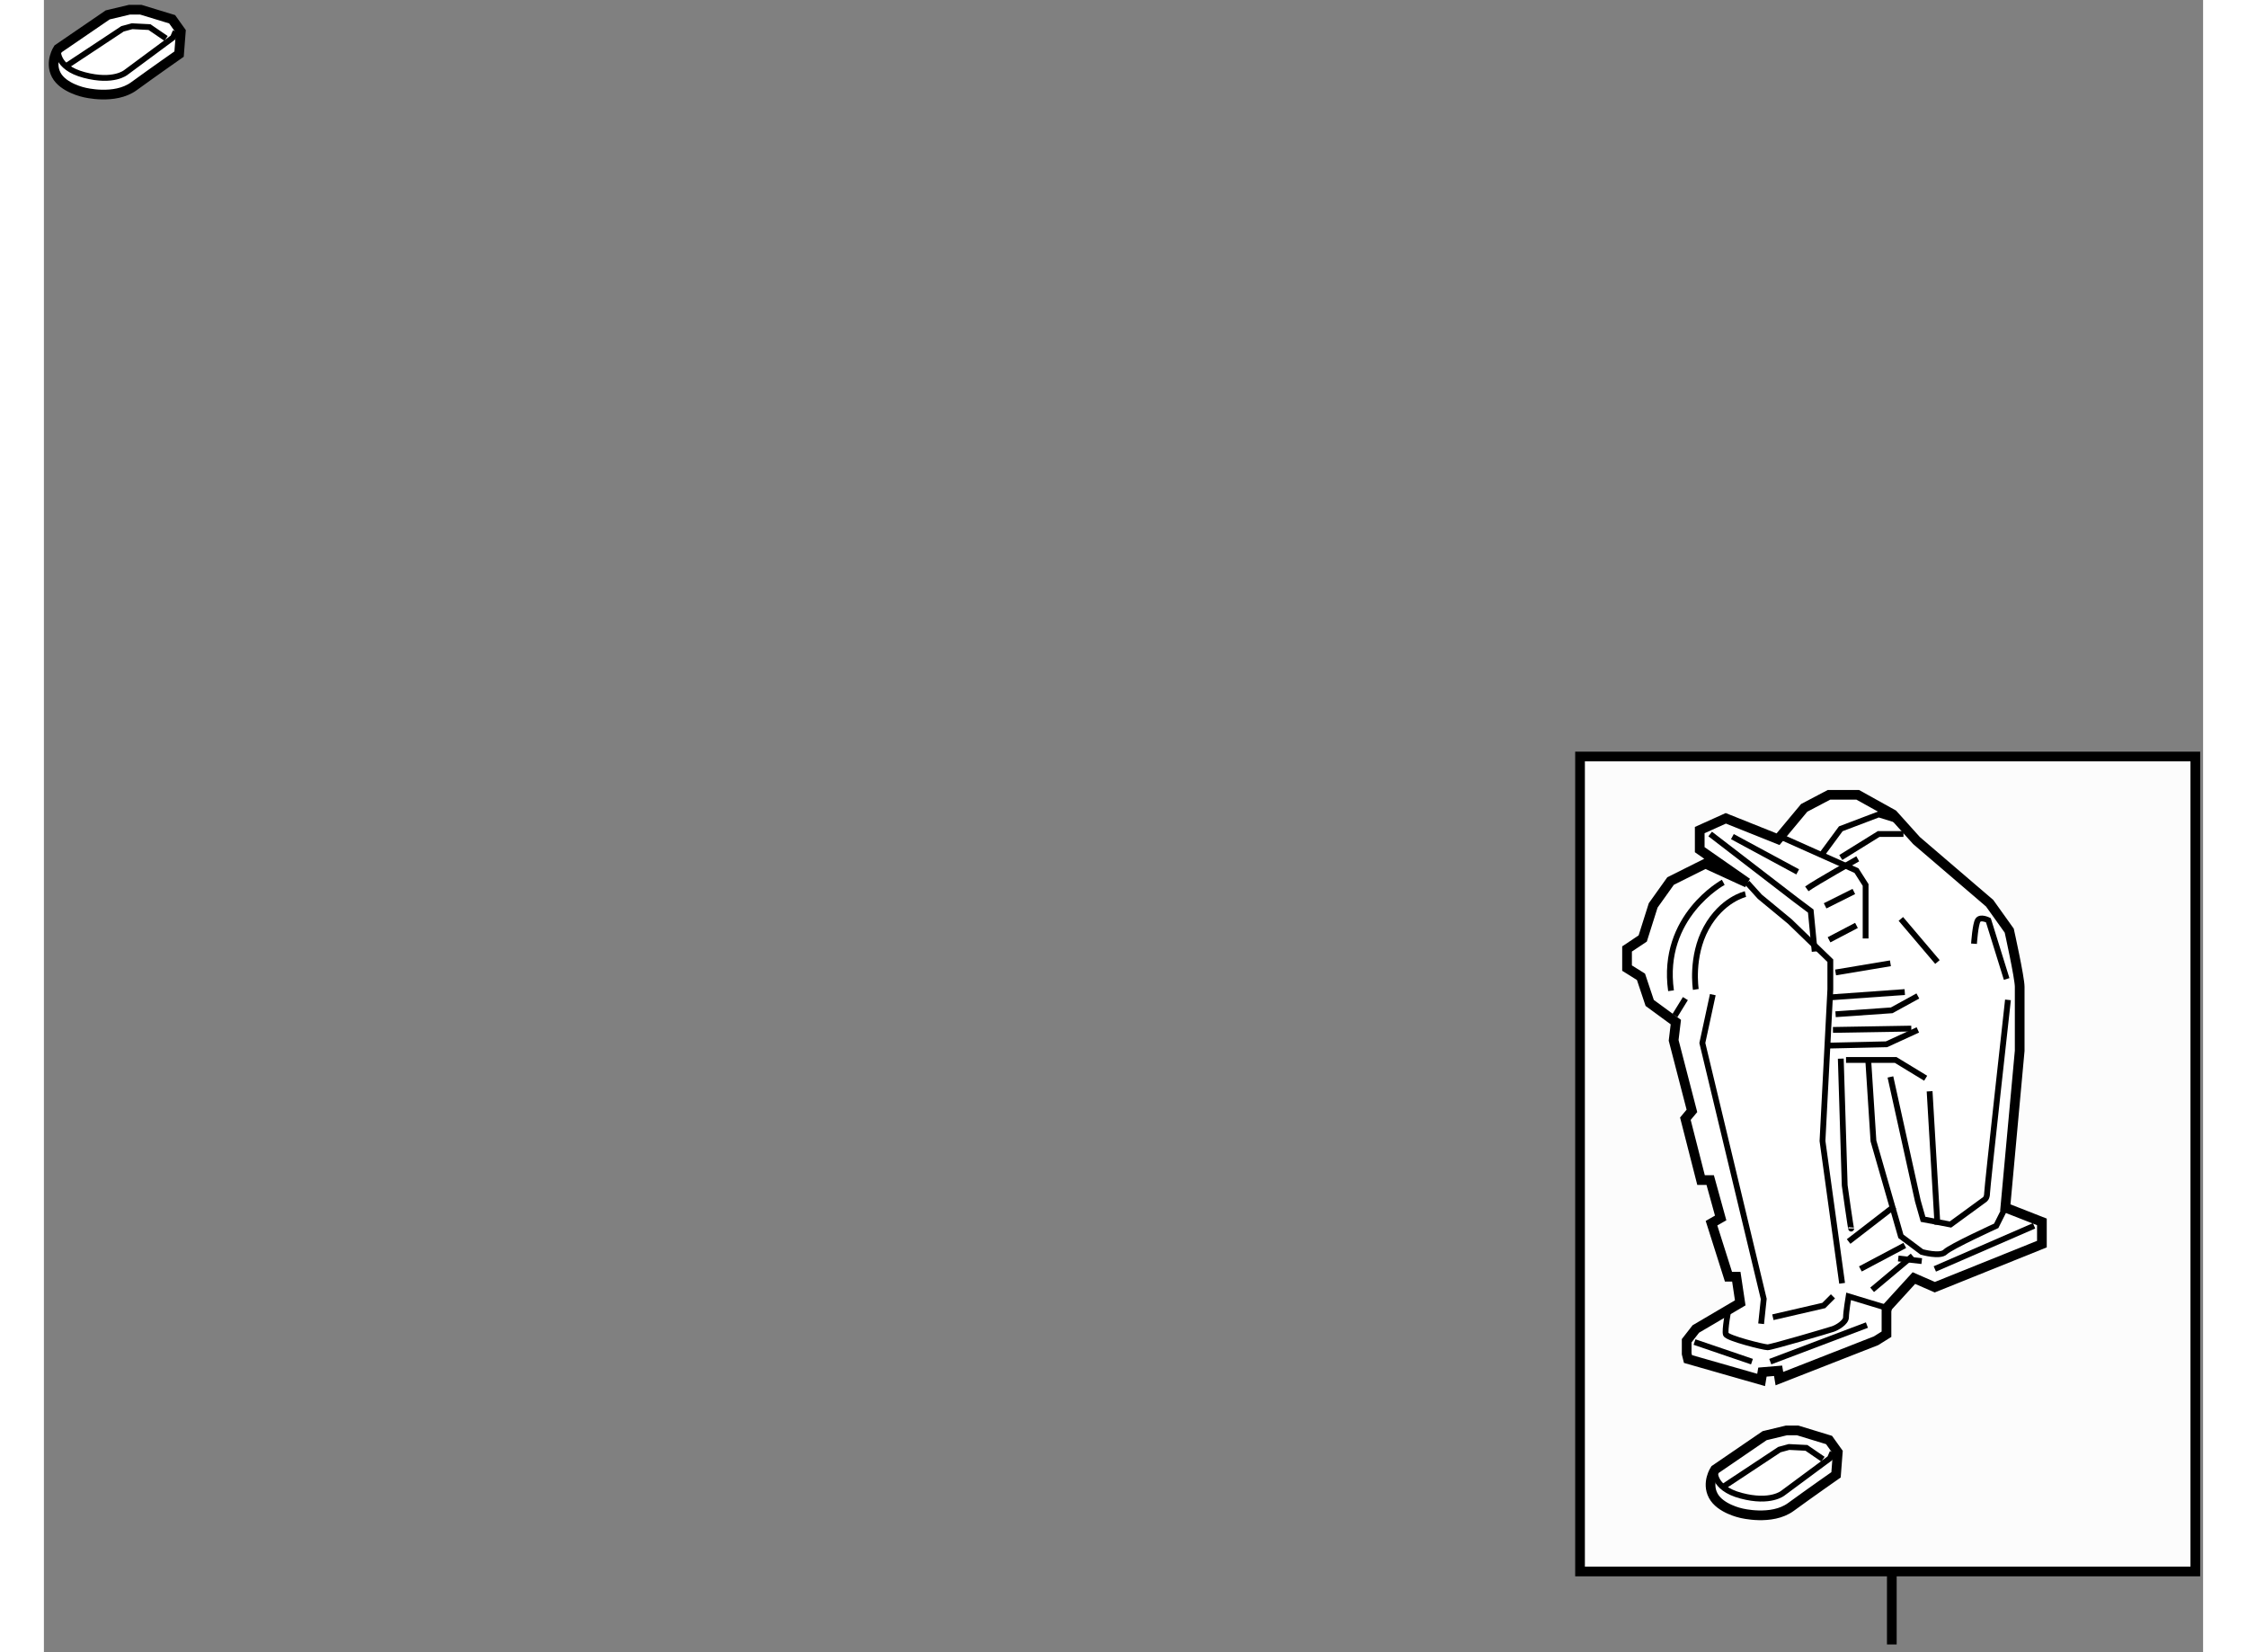 <?xml version="1.0" encoding="utf-8"?>
<!-- Generator: Adobe Illustrator 15.1.0, SVG Export Plug-In . SVG Version: 6.00 Build 0)  -->
<!DOCTYPE svg PUBLIC "-//W3C//DTD SVG 1.1//EN" "http://www.w3.org/Graphics/SVG/1.1/DTD/svg11.dtd">
<svg version="1.1" xmlns="http://www.w3.org/2000/svg" xmlns:xlink="http://www.w3.org/1999/xlink" x="0px" y="0px" width="244.8px"
	 height="180px" viewBox="129.636 28.722 111.314 85.178" enable-background="new 0 0 244.8 180" xml:space="preserve">
	
<rect x="129.636" y="28.722" width="111.314" height="85.178" fill="#808080" stroke="none"/>
	
<g><rect x="208.829" y="67.723" fill="#FCFCFC" stroke="#000000" stroke-width="0.5" width="31.721" height="42.015"></rect><line fill="none" stroke="#000000" stroke-width="0.5" x1="224.903" y1="109.738" x2="224.903" y2="113.5"></line></g><g><path fill="#FFFFFF" stroke="#000000" stroke-width="0.5" d="M217.447,74.232l-2.154-0.987l-1.795,0.897L212.6,75.4l-0.539,1.705
			l-0.808,0.539v0.987l0.718,0.449l0.45,1.347l1.347,0.987l-0.113,0.942l0.942,3.636l-0.337,0.404l0.808,3.164h0.472l0.539,1.952
			l-0.472,0.27l0.875,2.76h0.404l0.202,1.348l-2.289,1.346l-0.472,0.607v0.672l0.067,0.27l3.771,1.078l0.067-0.404l0.808-0.068
			l0.067,0.404l4.982-1.951l0.539-0.338V96.16l1.414-1.549l1.077,0.471l5.521-2.221v-1.146l-1.886-0.739l0.741-8.081
			c0,0,0-2.827,0-3.299s-0.539-2.896-0.539-2.896l-1.01-1.414l-3.771-3.231l-1.212-1.347l-1.818-1.01h-1.481l-1.279,0.673
			l-1.347,1.616l-2.693-1.077L215,71.516v1.011L217.447,74.232z"></path><polyline fill="none" stroke="#000000" stroke-width="0.3" points="219.31,71.92 223.08,73.604 223.552,74.344 223.552,77.105 		
			"></polyline><polyline fill="none" stroke="#000000" stroke-width="0.3" points="215.539,71.718 219.916,75.085 220.724,75.691 220.926,77.778 
					"></polyline><line fill="none" stroke="#000000" stroke-width="0.3" x1="221.464" y1="75.421" x2="222.945" y2="74.681"></line><path fill="none" stroke="#000000" stroke-width="0.3" d="M220.521,74.546c0.472-0.337,2.626-1.549,2.626-1.549"></path><polyline fill="none" stroke="#000000" stroke-width="0.3" points="217.447,74.232 218.098,74.951 219.646,76.23 221.733,78.25 
			221.733,79.731 221.66,81.145 221.329,87.542 222.34,94.881 		"></polyline><line fill="none" stroke="#000000" stroke-width="0.3" x1="213.721" y1="81.078" x2="214.26" y2="80.203"></line><polyline fill="none" stroke="#000000" stroke-width="0.3" points="215.674,80 215.135,82.492 218.3,95.688 218.165,96.967 		"></polyline><path fill="none" stroke="#000000" stroke-width="0.3" d="M216.481,96.227c0,0-0.202,1.078-0.135,1.279
			c0.067,0.203,1.953,0.674,2.155,0.674s3.164-0.875,3.366-0.943c0.202-0.066,0.674-0.336,0.674-0.605s0.134-1.078,0.134-1.078
			l2.223,0.674"></path><polyline fill="none" stroke="#000000" stroke-width="0.3" points="218.771,96.631 221.396,96.025 221.868,95.553 		"></polyline><path fill="none" stroke="#000000" stroke-width="0.3" d="M217.357,74.816c0,0-1.212,0.27-2.021,1.75
			c-0.808,1.481-0.538,3.165-0.538,3.165"></path><path fill="none" stroke="#000000" stroke-width="0.3" d="M216.213,74.209c0,0-3.232,1.751-2.693,5.589"></path><line fill="none" stroke="#000000" stroke-width="0.3" x1="214.731" y1="97.91" x2="217.693" y2="98.92"></line><line fill="none" stroke="#000000" stroke-width="0.3" x1="223.619" y1="97.035" x2="218.637" y2="98.92"></line><line fill="none" stroke="#000000" stroke-width="0.3" x1="222.676" y1="92.727" x2="225.033" y2="90.907"></line><path fill="none" stroke="#000000" stroke-width="0.3" d="M223.687,83.367l0.269,4.175l1.414,4.915l1.077,0.807
			c0,0,0.943,0.27,1.213,0c0.269-0.27,2.625-1.346,2.625-1.346l0.472-0.942"></path><path fill="none" stroke="#000000" stroke-width="0.3" d="M224.831,84.242l1.414,6.396l0.269,0.944l1.414,0.268l1.751-1.278
			c0,0,0.135-0.068,0.135-0.336c0-0.27,1.077-9.966,1.077-9.966"></path><path fill="none" stroke="#000000" stroke-width="0.3" d="M222.272,83.299l0.202,6.532c0,0,0.336,2.423,0.336,2.222"></path><line fill="none" stroke="#000000" stroke-width="0.3" x1="222.003" y1="78.856" x2="224.831" y2="78.384"></line><line fill="none" stroke="#000000" stroke-width="0.3" x1="221.801" y1="80.135" x2="225.571" y2="79.866"></line><polyline fill="none" stroke="#000000" stroke-width="0.3" points="222.003,81.01 224.898,80.808 226.245,80.068 		"></polyline><line fill="none" stroke="#000000" stroke-width="0.3" x1="221.868" y1="81.818" x2="225.908" y2="81.75"></line><polyline fill="none" stroke="#000000" stroke-width="0.3" points="221.666,82.626 224.629,82.559 226.245,81.818 		"></polyline><polyline fill="none" stroke="#000000" stroke-width="0.3" points="222.542,83.367 225.101,83.367 226.648,84.309 		"></polyline><line fill="none" stroke="#000000" stroke-width="0.3" x1="221.666" y1="77.172" x2="223.08" y2="76.431"></line><polyline fill="none" stroke="#000000" stroke-width="0.3" points="221.329,72.728 222.272,71.449 224.225,70.708 225.101,70.978 
					"></polyline><polyline fill="none" stroke="#000000" stroke-width="0.3" points="222.272,72.93 224.225,71.718 225.504,71.718 		"></polyline><path fill="none" stroke="#000000" stroke-width="0.3" d="M230.823,79.192l-0.942-3.029c0,0-0.404-0.202-0.539,0
			s-0.202,1.212-0.202,1.212"></path><line fill="none" stroke="#000000" stroke-width="0.3" x1="225.369" y1="76.095" x2="227.255" y2="78.317"></line><line fill="none" stroke="#000000" stroke-width="0.3" x1="226.851" y1="84.983" x2="227.255" y2="91.85"></line><line fill="none" stroke="#000000" stroke-width="0.3" x1="223.282" y1="94.141" x2="225.571" y2="92.928"></line><path fill="none" stroke="#000000" stroke-width="0.3" d="M227.12,94.141c0.472-0.203,5.117-2.223,5.117-2.223"></path><line fill="none" stroke="#000000" stroke-width="0.3" x1="225.234" y1="93.602" x2="226.446" y2="93.736"></line><line fill="none" stroke="#000000" stroke-width="0.3" x1="223.888" y1="95.217" x2="225.976" y2="93.467"></line><line fill="none" stroke="#000000" stroke-width="0.3" x1="216.684" y1="71.853" x2="220.05" y2="73.671"></line></g>



	
<g><path fill="#FFFFFF" stroke="#000000" stroke-width="0.5" d="M132.924,29.49l-2.559,1.751c0,0-0.448,0.674-0.091,1.347
			c0.359,0.673,1.438,0.897,1.438,0.897s1.571,0.404,2.559-0.314c0.986-0.718,2.333-1.66,2.333-1.66l0.091-1.167l-0.448-0.629
			l-1.616-0.493h-0.585L132.924,29.49z"></path><path fill="none" stroke="#000000" stroke-width="0.3" d="M130.365,31.241c0,0-0.179,0.942,1.347,1.347s2.154-0.135,2.154-0.135
			l2.424-1.795l0.135-0.314"></path><polyline fill="none" stroke="#000000" stroke-width="0.3" points="130.769,32.139 133.688,30.208 134.182,30.074 135.078,30.119 
			135.933,30.703 		"></polyline></g><g><path fill="#FFFFFF" stroke="#000000" stroke-width="0.5" d="M218.346,102.736l-2.559,1.75c0,0-0.45,0.674-0.09,1.346
			c0.359,0.674,1.437,0.898,1.437,0.898s1.572,0.404,2.559-0.313c0.987-0.721,2.334-1.662,2.334-1.662l0.09-1.166l-0.45-0.629
			l-1.616-0.494h-0.582L218.346,102.736z"></path><path fill="none" stroke="#000000" stroke-width="0.3" d="M215.787,104.486c0,0-0.179,0.943,1.347,1.346
			c1.525,0.404,2.155-0.135,2.155-0.135l2.424-1.795l0.135-0.313"></path><polyline fill="none" stroke="#000000" stroke-width="0.3" points="216.191,105.385 219.109,103.455 219.603,103.32 
			220.501,103.365 221.353,103.949 		"></polyline></g>


</svg>